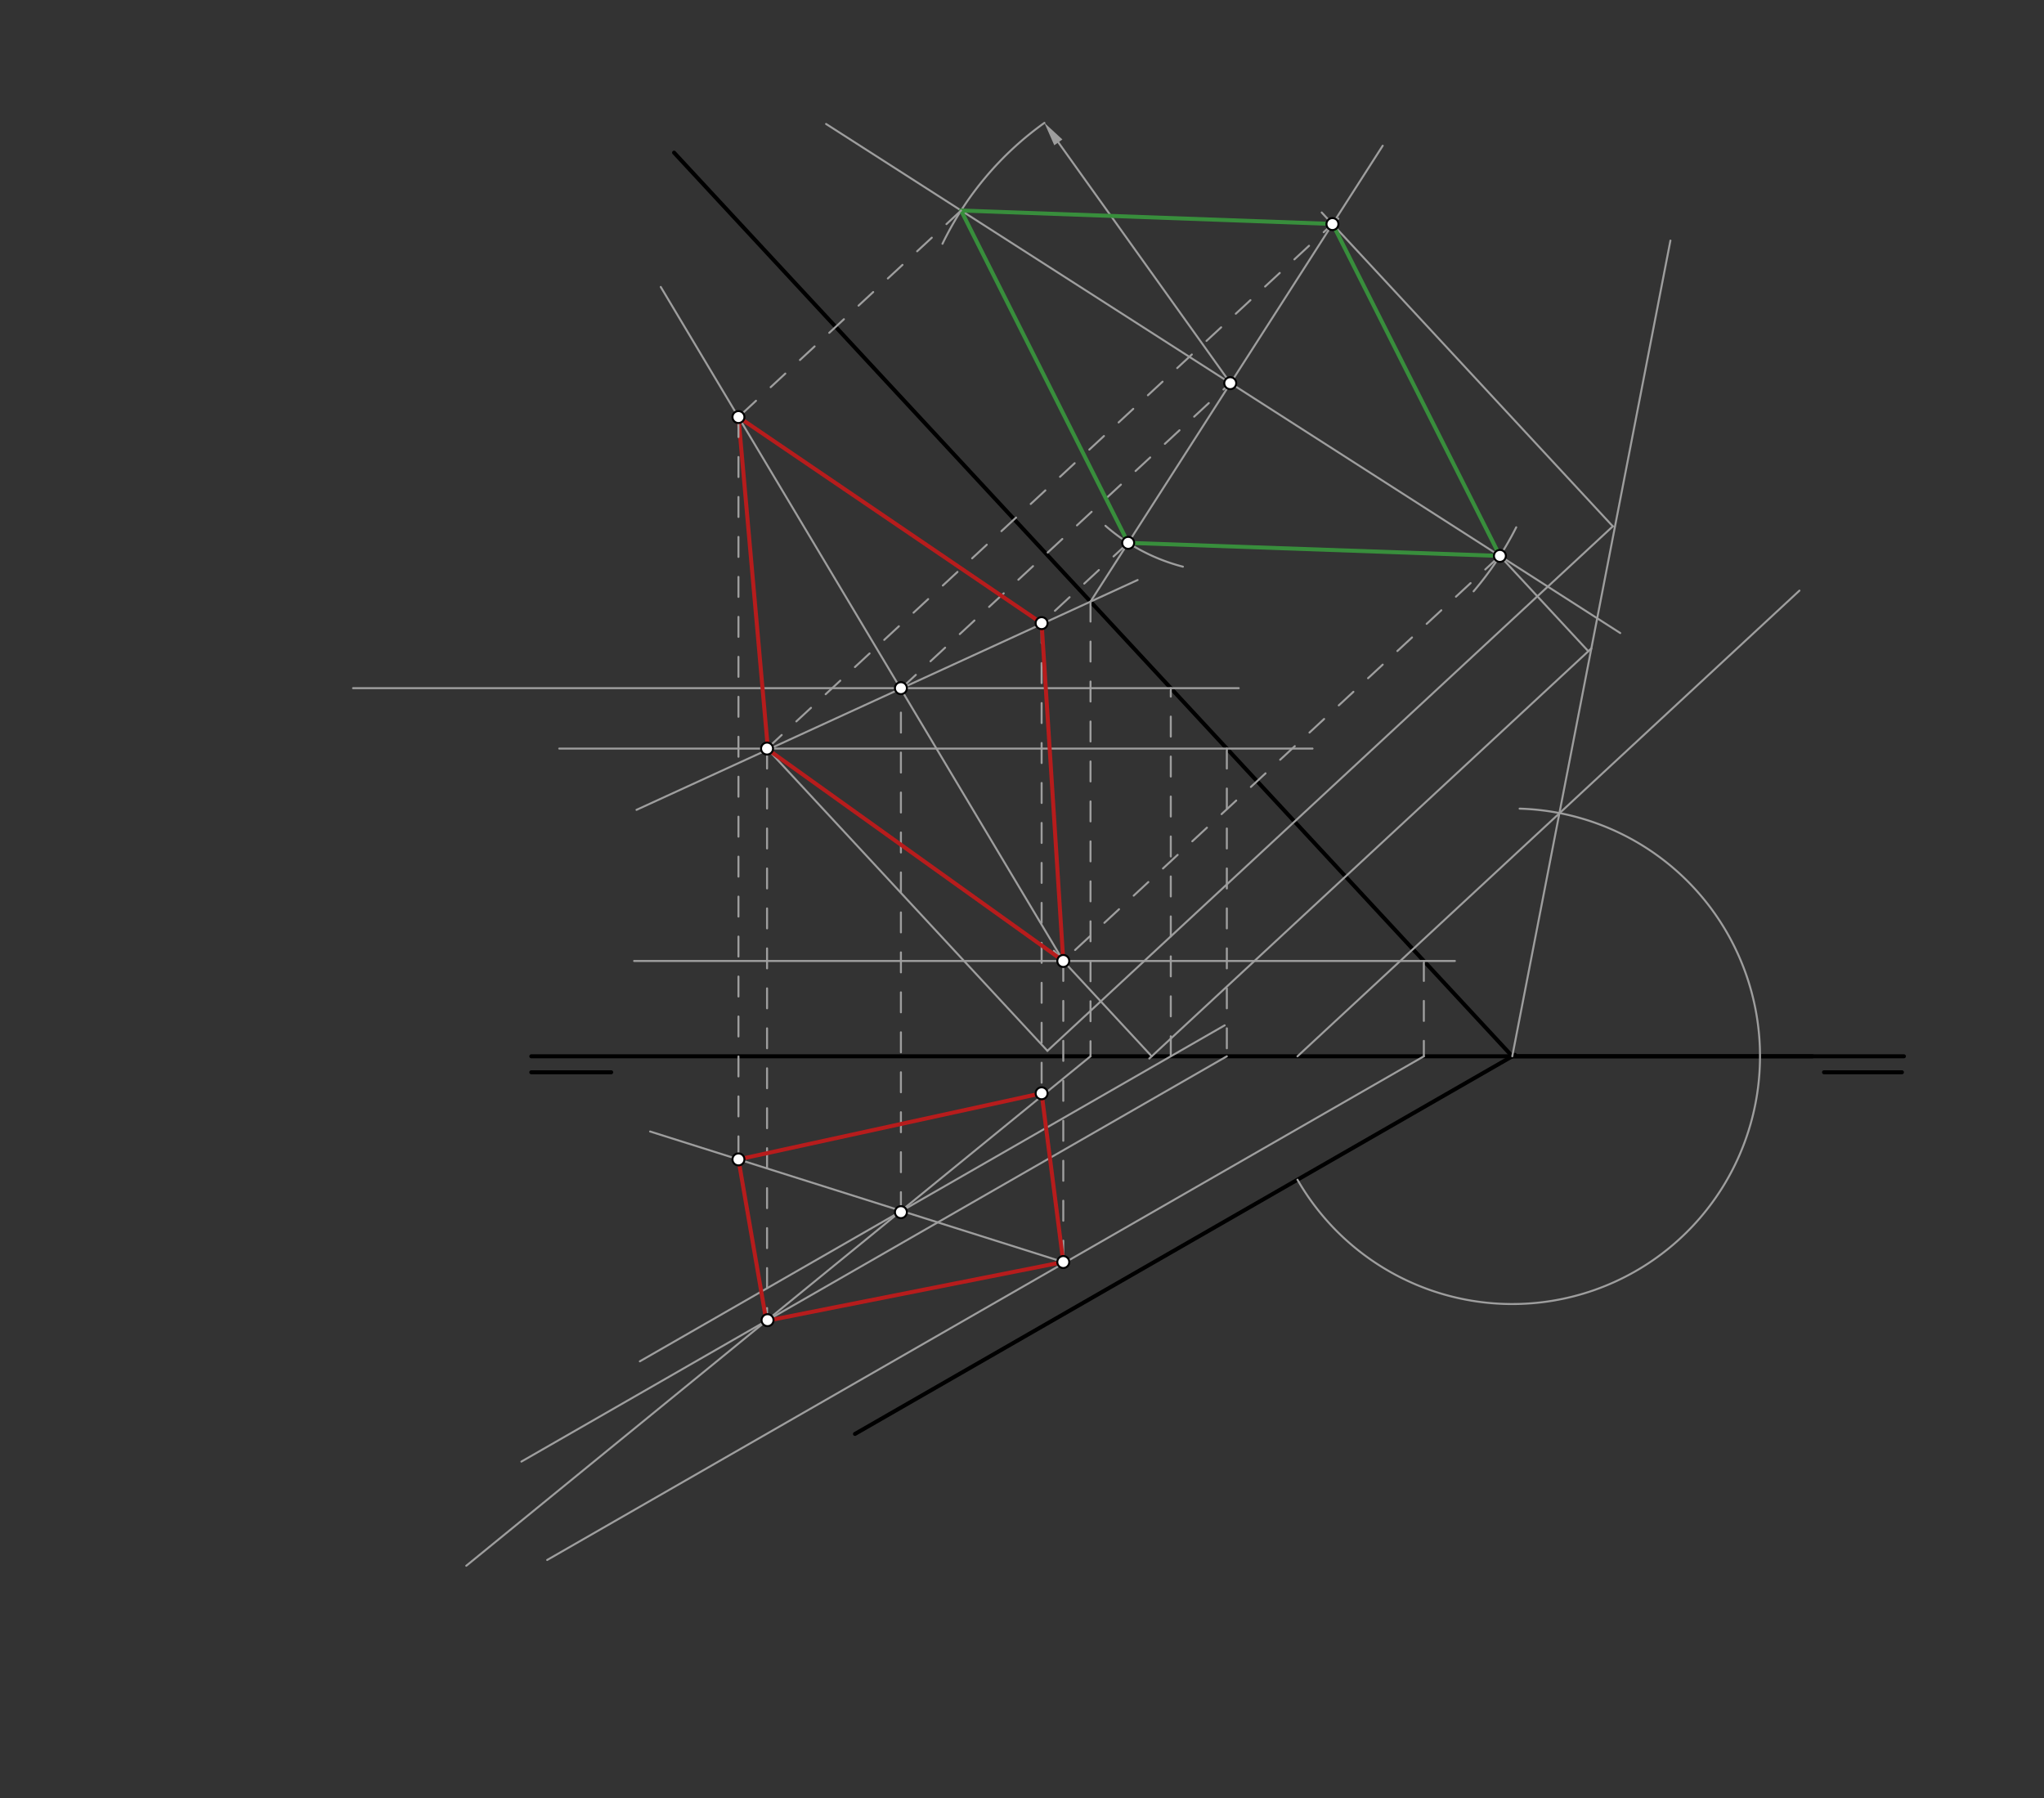 <svg xmlns="http://www.w3.org/2000/svg" class="svg--1it" height="100%" preserveAspectRatio="xMidYMid meet" viewBox="0 0 1023 900" width="100%"><rect x="0" y="0" width="1023" height="900" fill="#333333" stroke="none"/><defs><marker id="marker-arrow" markerHeight="16" markerUnits="userSpaceOnUse" markerWidth="24" orient="auto-start-reverse" refX="24" refY="4" viewBox="0 0 24 8"><path d="M 0 0 L 24 4 L 0 8 z" stroke="inherit"></path></marker></defs><g class="aux-layer--1FB"></g><g class="main-layer--3Vd"><g class="element--2qn"><line stroke="#000000" stroke-dasharray="none" stroke-linecap="round" stroke-width="2" x1="265.9" x2="305.9" y1="536.633" y2="536.633"></line></g><g class="element--2qn"><line stroke="#000000" stroke-dasharray="none" stroke-linecap="round" stroke-width="2" x1="912.9" x2="951.9" y1="536.633" y2="536.633"></line></g><g class="element--2qn"><line stroke="#000000" stroke-dasharray="none" stroke-linecap="round" stroke-width="2" x1="265.9" x2="952.9" y1="528.633" y2="528.633"></line></g><g class="element--2qn"><line stroke="#000000" stroke-dasharray="none" stroke-linecap="round" stroke-width="2" x1="758.179" x2="427.9" y1="527.884" y2="717.633"></line></g><g class="element--2qn"><line stroke="#000000" stroke-dasharray="none" stroke-linecap="round" stroke-width="2" x1="907.185" x2="756.876" y1="528.633" y2="528.633"></line></g><g class="element--2qn"><line stroke="#000000" stroke-dasharray="none" stroke-linecap="round" stroke-width="2" x1="756.876" x2="337.367" y1="528.633" y2="76.4"></line></g><g class="element--2qn"><line stroke="#9E9E9E" stroke-dasharray="none" stroke-linecap="round" stroke-width="1" x1="649.367" x2="900.603" y1="528.633" y2="295.577"></line></g><g class="element--2qn"><path d="M 649.367 590.398 A 123.989 123.989 0 1 0 760.554 404.699" fill="none" stroke="#9E9E9E" stroke-dasharray="none" stroke-linecap="round" stroke-width="1"></path></g><g class="element--2qn"><line stroke="#9E9E9E" stroke-dasharray="none" stroke-linecap="round" stroke-width="1" x1="756.876" x2="836.033" y1="528.633" y2="120.4"></line></g><g class="element--2qn"><line stroke="#9E9E9E" stroke-dasharray="none" stroke-linecap="round" stroke-width="1" x1="320.233" x2="612.938" y1="681.3" y2="513.138"></line></g><g class="element--2qn"><line stroke="#9E9E9E" stroke-dasharray="10" stroke-linecap="round" stroke-width="1" x1="585.967" x2="585.967" y1="528.633" y2="344.397"></line></g><g class="element--2qn"><line stroke="#9E9E9E" stroke-dasharray="none" stroke-linecap="round" stroke-width="1" x1="619.967" x2="176.7" y1="344.397" y2="344.397"></line></g><g class="element--2qn"><line stroke="#9E9E9E" stroke-dasharray="10" stroke-linecap="round" stroke-width="1" x1="450.9" x2="450.9" y1="606.633" y2="344.397"></line></g><g class="element--2qn"><line stroke="#9E9E9E" stroke-dasharray="none" stroke-linecap="round" stroke-width="1" x1="279.9" x2="656.9" y1="374.633" y2="374.633"></line></g><g class="element--2qn"><line stroke="#9E9E9E" stroke-dasharray="10" stroke-linecap="round" stroke-width="1" x1="614.02" x2="614.02" y1="374.633" y2="528.633"></line></g><g class="element--2qn"><line stroke="#9E9E9E" stroke-dasharray="none" stroke-linecap="round" stroke-width="1" x1="614.02" x2="260.96" y1="528.633" y2="731.47"></line></g><g class="element--2qn"><line stroke="#9E9E9E" stroke-dasharray="10" stroke-linecap="round" stroke-width="1" x1="383.9" x2="383.9" y1="374.633" y2="660.695"></line></g><g class="element--2qn"><line stroke="#9E9E9E" stroke-dasharray="none" stroke-linecap="round" stroke-width="1" x1="383.9" x2="524.221" y1="374.633" y2="525.9"></line></g><g class="element--2qn"><line stroke="#9E9E9E" stroke-dasharray="none" stroke-linecap="round" stroke-width="1" x1="524.221" x2="807.193" y1="525.9" y2="263.404"></line></g><g class="element--2qn"><line stroke="#9E9E9E" stroke-dasharray="none" stroke-linecap="round" stroke-width="1" x1="807.193" x2="661.495" y1="263.404" y2="106.34"></line></g><g class="element--2qn"><line stroke="#9E9E9E" stroke-dasharray="10" stroke-linecap="round" stroke-width="1" x1="383.9" x2="671.909" y1="374.633" y2="107.465"></line></g><g class="element--2qn"><line stroke="#9E9E9E" stroke-dasharray="none" stroke-linecap="round" stroke-width="1" x1="318.567" x2="569.367" y1="405.3" y2="290.267"></line></g><g class="element--2qn"><line stroke="#9E9E9E" stroke-dasharray="none" stroke-linecap="round" stroke-width="1" x1="545.789" x2="692.033" y1="301.081" y2="72.933"></line></g><g class="element--2qn"><line stroke="#9E9E9E" stroke-dasharray="10" stroke-linecap="round" stroke-width="1" x1="451.035" x2="615.729" y1="344.542" y2="191.765"></line></g><g class="element--2qn"><line stroke="#9E9E9E" stroke-dasharray="10" stroke-linecap="round" stroke-width="1" x1="545.789" x2="545.789" y1="301.081" y2="528.633"></line></g><g class="element--2qn"><line stroke="#9E9E9E" stroke-dasharray="none" stroke-linecap="round" stroke-width="1" x1="545.789" x2="233.367" y1="528.633" y2="783.6"></line></g><g class="element--2qn"><path d="M 592.033 283.6 A 94.843 94.843 0 0 1 553.271 263.138" fill="none" stroke="#9E9E9E" stroke-dasharray="none" stroke-linecap="round" stroke-width="1"></path></g><g class="element--2qn"><line stroke="#9E9E9E" stroke-dasharray="10" stroke-linecap="round" stroke-width="1" x1="564.641" x2="521.319" y1="271.672" y2="311.859"></line></g><g class="element--2qn"><line stroke="#9E9E9E" stroke-dasharray="10" stroke-linecap="round" stroke-width="1" x1="521.319" x2="521.319" y1="311.859" y2="547.148"></line></g><g class="element--2qn"><line stroke="#9E9E9E" stroke-dasharray="none" stroke-linecap="round" stroke-width="1" x1="615.595" x2="413.444" y1="191.619" y2="62.04"></line></g><g class="element--2qn"><line stroke="#9E9E9E" stroke-dasharray="none" stroke-linecap="round" stroke-width="1" x1="615.595" x2="810.91" y1="191.619" y2="316.818"></line></g><g class="element--2qn"><line stroke="#9E9E9E" stroke-dasharray="none" stroke-linecap="round" stroke-width="1" x1="615.85" x2="529.692" y1="191.783" y2="71.253"></line><path d="M522.714,61.491 l12,2.5 l0,-5 z" fill="#9E9E9E" stroke="#9E9E9E" stroke-width="0" transform="rotate(54.442, 522.714, 61.491)"></path></g><g class="element--2qn"><path d="M 522.714 61.491 A 160.157 160.157 0 0 0 471.699 121.992" fill="none" stroke="#9E9E9E" stroke-dasharray="none" stroke-linecap="round" stroke-width="1"></path></g><g class="element--2qn"><path d="M 758.857 263.889 A 160.157 160.157 0 0 1 737.519 295.932" fill="none" stroke="#9E9E9E" stroke-dasharray="none" stroke-linecap="round" stroke-width="1"></path></g><g class="element--2qn"><line stroke="#388E3C" stroke-dasharray="none" stroke-linecap="round" stroke-width="2" x1="666.949" x2="481.015" y1="112.066" y2="105.353"></line></g><g class="element--2qn"><line stroke="#388E3C" stroke-dasharray="none" stroke-linecap="round" stroke-width="2" x1="481.015" x2="564.641" y1="105.353" y2="271.672"></line></g><g class="element--2qn"><line stroke="#388E3C" stroke-dasharray="none" stroke-linecap="round" stroke-width="2" x1="564.641" x2="750.684" y1="271.672" y2="278.213"></line></g><g class="element--2qn"><line stroke="#388E3C" stroke-dasharray="none" stroke-linecap="round" stroke-width="2" x1="750.684" x2="666.949" y1="278.213" y2="112.066"></line></g><g class="element--2qn"><line stroke="#9E9E9E" stroke-dasharray="none" stroke-linecap="round" stroke-width="1" x1="750.684" x2="794.94" y1="278.213" y2="325.921"></line></g><g class="element--2qn"><line stroke="#9E9E9E" stroke-dasharray="none" stroke-linecap="round" stroke-width="1" x1="796.455" x2="575.212" y1="324.517" y2="529.75"></line></g><g class="element--2qn"><line stroke="#9E9E9E" stroke-dasharray="none" stroke-linecap="round" stroke-width="1" x1="576.416" x2="527.452" y1="528.633" y2="475.85"></line></g><g class="element--2qn"><line stroke="#9E9E9E" stroke-dasharray="10" stroke-linecap="round" stroke-width="1" x1="750.684" x2="532.159" y1="278.213" y2="480.925"></line></g><g class="element--2qn"><line stroke="#9E9E9E" stroke-dasharray="none" stroke-linecap="round" stroke-width="1" x1="532.159" x2="330.7" y1="480.925" y2="143.6"></line></g><g class="element--2qn"><line stroke="#9E9E9E" stroke-dasharray="10" stroke-linecap="round" stroke-width="1" x1="481.015" x2="365.778" y1="105.353" y2="212.252"></line></g><g class="element--2qn"><line stroke="#B71C1C" stroke-dasharray="none" stroke-linecap="round" stroke-width="2" x1="384.356" x2="369.589" y1="375.125" y2="208.717"></line></g><g class="element--2qn"><line stroke="#B71C1C" stroke-dasharray="none" stroke-linecap="round" stroke-width="2" x1="369.589" x2="521.319" y1="208.717" y2="311.859"></line></g><g class="element--2qn"><line stroke="#B71C1C" stroke-dasharray="none" stroke-linecap="round" stroke-width="2" x1="521.319" x2="532.159" y1="311.859" y2="480.925"></line></g><g class="element--2qn"><line stroke="#B71C1C" stroke-dasharray="none" stroke-linecap="round" stroke-width="2" x1="532.159" x2="384.356" y1="480.925" y2="375.125"></line></g><g class="element--2qn"><line stroke="#9E9E9E" stroke-dasharray="none" stroke-linecap="round" stroke-width="1" x1="728.159" x2="317.367" y1="480.925" y2="480.925"></line></g><g class="element--2qn"><line stroke="#9E9E9E" stroke-dasharray="10" stroke-linecap="round" stroke-width="1" x1="712.62" x2="712.62" y1="480.925" y2="528.633"></line></g><g class="element--2qn"><line stroke="#9E9E9E" stroke-dasharray="none" stroke-linecap="round" stroke-width="1" x1="712.62" x2="273.86" y1="528.633" y2="780.705"></line></g><g class="element--2qn"><line stroke="#9E9E9E" stroke-dasharray="10" stroke-linecap="round" stroke-width="1" x1="532.159" x2="532.159" y1="480.925" y2="631.6"></line></g><g class="element--2qn"><line stroke="#9E9E9E" stroke-dasharray="none" stroke-linecap="round" stroke-width="1" x1="532.159" x2="325.367" y1="631.6" y2="566.267"></line></g><g class="element--2qn"><line stroke="#9E9E9E" stroke-dasharray="10" stroke-linecap="round" stroke-width="1" x1="369.589" x2="369.589" y1="208.717" y2="580.301"></line></g><g class="element--2qn"><line stroke="#B71C1C" stroke-dasharray="none" stroke-linecap="round" stroke-width="2" x1="383.532" x2="369.589" y1="661.051" y2="580.238"></line></g><g class="element--2qn"><line stroke="#B71C1C" stroke-dasharray="none" stroke-linecap="round" stroke-width="2" x1="369.589" x2="521.319" y1="580.238" y2="547.148"></line></g><g class="element--2qn"><line stroke="#B71C1C" stroke-dasharray="none" stroke-linecap="round" stroke-width="2" x1="521.319" x2="532.159" y1="547.148" y2="631.6"></line></g><g class="element--2qn"><line stroke="#B71C1C" stroke-dasharray="none" stroke-linecap="round" stroke-width="2" x1="532.159" x2="383.532" y1="631.6" y2="661.051"></line></g><g class="element--2qn"><circle cx="450.9" cy="606.633" r="3" stroke="#000000" stroke-width="1" fill="#ffffff"></circle>}</g><g class="element--2qn"><circle cx="383.9" cy="374.633" r="3" stroke="#000000" stroke-width="1" fill="#ffffff"></circle>}</g><g class="element--2qn"><circle cx="450.9" cy="344.397" r="3" stroke="#000000" stroke-width="1" fill="#ffffff"></circle>}</g><g class="element--2qn"><circle cx="384.152" cy="660.695" r="3" stroke="#000000" stroke-width="1" fill="#ffffff"></circle>}</g><g class="element--2qn"><circle cx="666.872" cy="112.137" r="3" stroke="#000000" stroke-width="1" fill="#ffffff"></circle>}</g><g class="element--2qn"><circle cx="615.729" cy="191.765" r="3" stroke="#000000" stroke-width="1" fill="#ffffff"></circle>}</g><g class="element--2qn"><circle cx="564.641" cy="271.672" r="3" stroke="#000000" stroke-width="1" fill="#ffffff"></circle>}</g><g class="element--2qn"><circle cx="521.319" cy="311.859" r="3" stroke="#000000" stroke-width="1" fill="#ffffff"></circle>}</g><g class="element--2qn"><circle cx="521.319" cy="547.148" r="3" stroke="#000000" stroke-width="1" fill="#ffffff"></circle>}</g><g class="element--2qn"><circle cx="750.684" cy="278.213" r="3" stroke="#000000" stroke-width="1" fill="#ffffff"></circle>}</g><g class="element--2qn"><circle cx="532.159" cy="480.925" r="3" stroke="#000000" stroke-width="1" fill="#ffffff"></circle>}</g><g class="element--2qn"><circle cx="369.589" cy="208.717" r="3" stroke="#000000" stroke-width="1" fill="#ffffff"></circle>}</g><g class="element--2qn"><circle cx="532.159" cy="631.6" r="3" stroke="#000000" stroke-width="1" fill="#ffffff"></circle>}</g><g class="element--2qn"><circle cx="369.589" cy="580.238" r="3" stroke="#000000" stroke-width="1" fill="#ffffff"></circle>}</g></g><g class="snaps-layer--2PT"></g><g class="temp-layer--rAP"></g></svg>